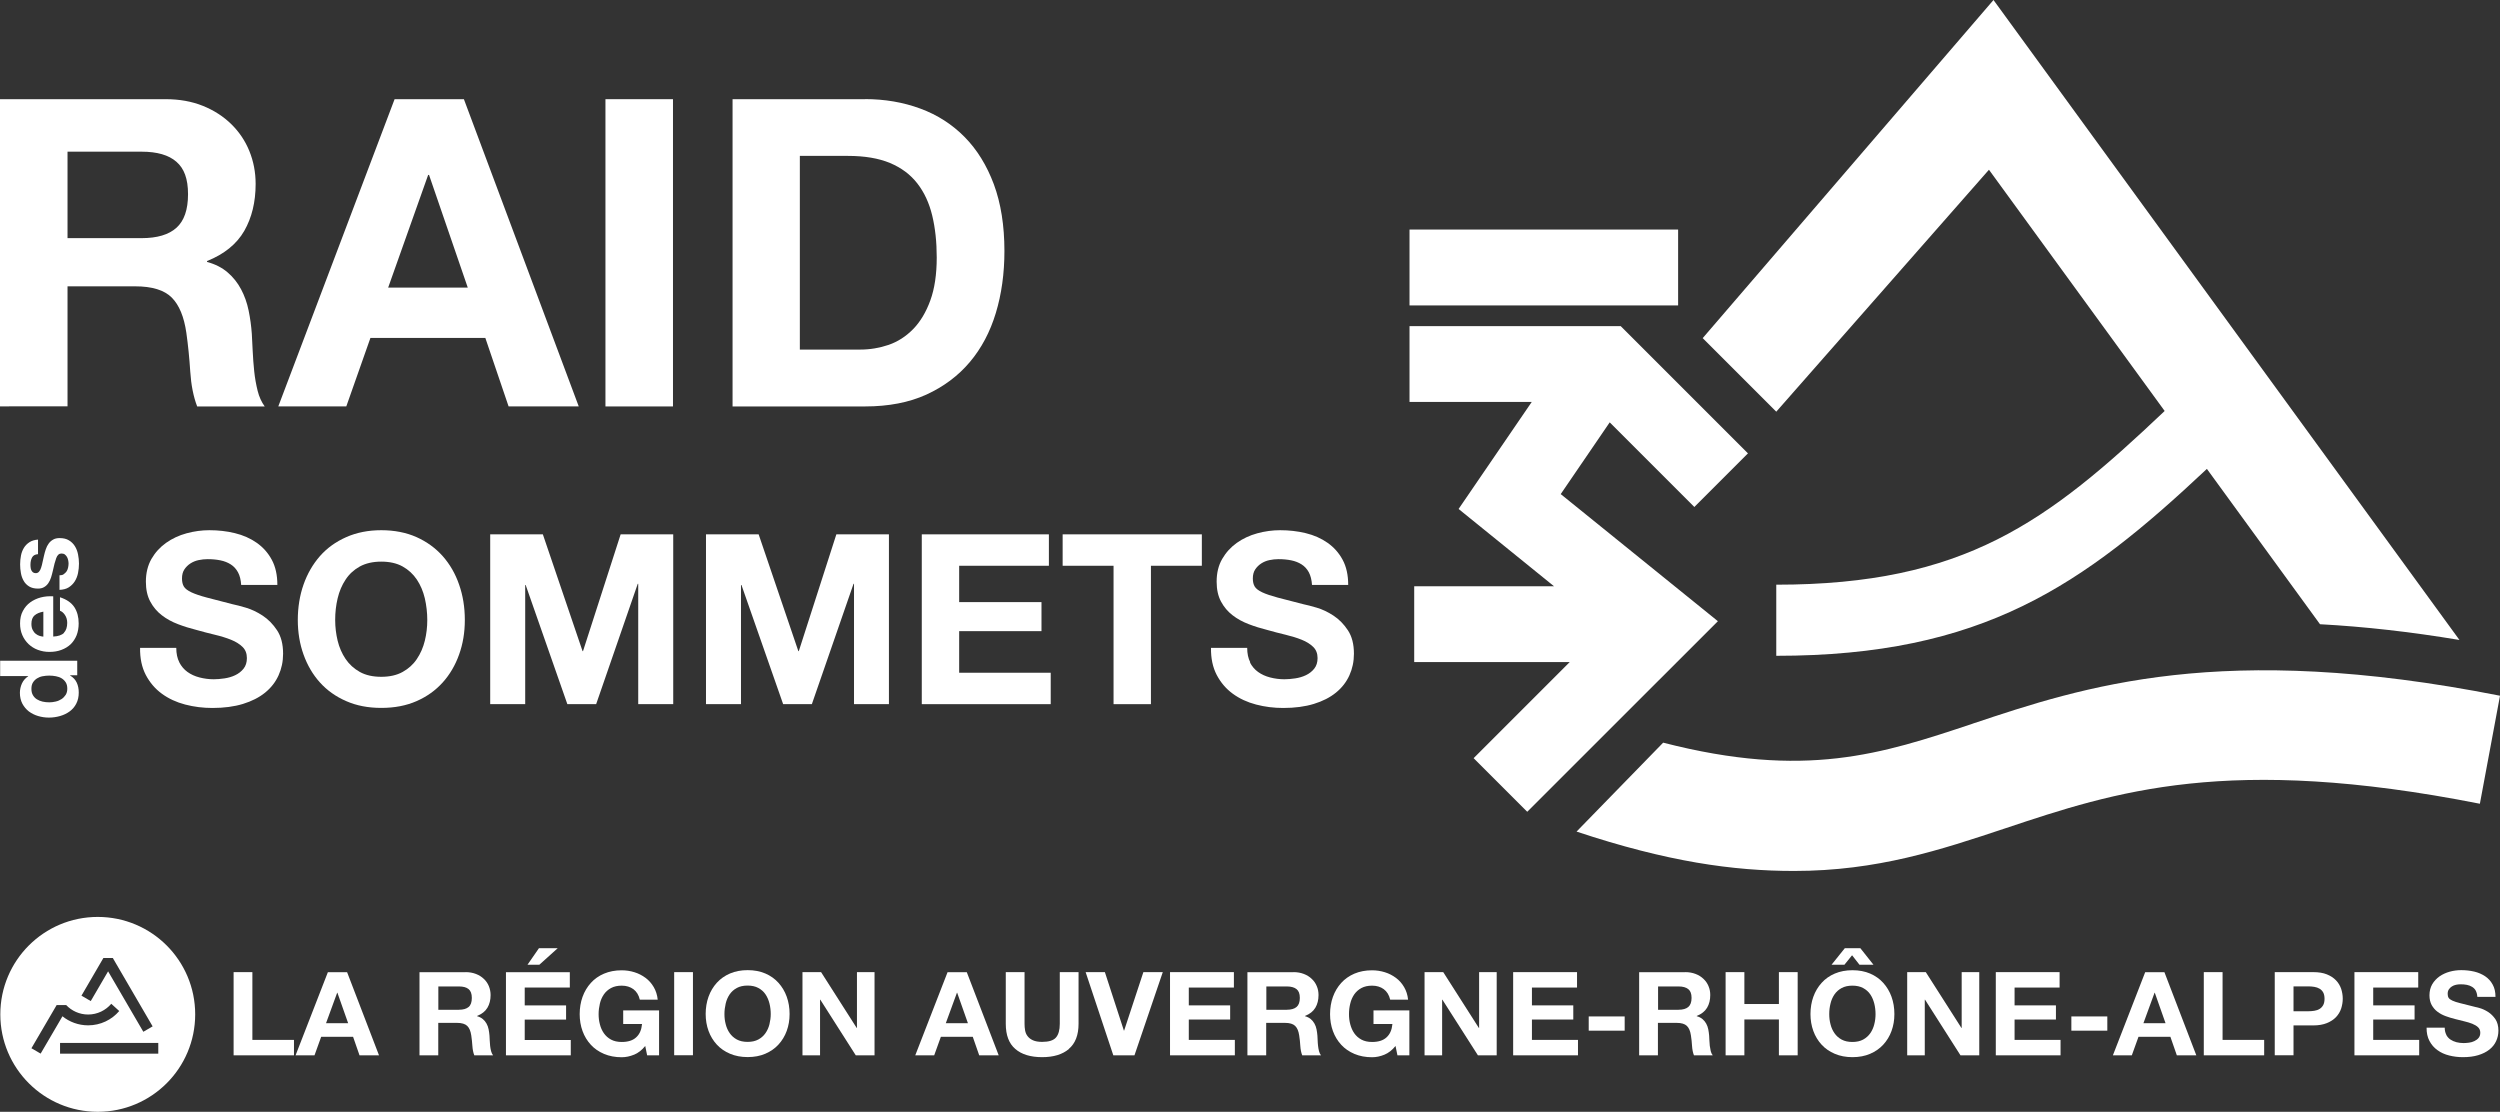 <?xml version="1.0" encoding="UTF-8"?><svg id="a" xmlns="http://www.w3.org/2000/svg" viewBox="0 0 314.31 139.78"><rect x="0" y="0" width="314.31" height="139.78" fill="#333333" stroke="none"/><path d="M17.8,29.94c1.95,0,3.41-.43,4.38-1.3,.97-.87,1.46-2.27,1.46-4.22s-.49-3.24-1.46-4.08c-.97-.85-2.43-1.27-4.38-1.27H8.49v10.87h9.31Zm3.03-17.47c1.73,0,3.29,.28,4.68,.84,1.39,.56,2.58,1.33,3.57,2.3s1.75,2.1,2.27,3.38c.52,1.28,.79,2.66,.79,4.14,0,2.27-.48,4.24-1.43,5.9-.96,1.66-2.51,2.92-4.68,3.79v.11c1.05,.29,1.91,.73,2.6,1.33,.69,.59,1.25,1.3,1.68,2.11,.43,.81,.75,1.7,.95,2.68,.2,.97,.33,1.95,.4,2.92,.04,.61,.07,1.34,.11,2.16,.04,.83,.1,1.68,.19,2.54,.09,.87,.24,1.69,.43,2.46s.5,1.43,.89,1.97h-8.49c-.47-1.22-.76-2.69-.87-4.38-.11-1.69-.27-3.32-.49-4.87-.29-2.02-.9-3.5-1.84-4.44-.94-.94-2.47-1.41-4.6-1.41H8.49v15.09H0V12.47H20.83Z" fill="#fff"/><path d="M58.81,36.16l-4.87-14.17h-.11l-5.03,14.17h10.01Zm-.49-23.7l14.44,38.63h-8.82l-2.92-8.6h-14.45l-3.03,8.6h-8.55L49.61,12.47h8.71Z" fill="#fff"/><rect x="76.12" y="12.47" width="8.49" height="38.63" fill="#fff"/><path d="M108.15,43.95c1.23,0,2.42-.2,3.57-.59,1.15-.4,2.18-1.06,3.08-1.98,.9-.92,1.62-2.12,2.16-3.6,.54-1.48,.81-3.28,.81-5.41,0-1.95-.19-3.71-.57-5.28-.38-1.57-1-2.91-1.87-4.03-.87-1.12-2.01-1.97-3.44-2.57-1.42-.59-3.18-.89-5.27-.89h-6.06v24.35h7.57Zm.6-31.49c2.49,0,4.81,.4,6.95,1.19,2.15,.79,4,1.98,5.57,3.57,1.57,1.59,2.79,3.57,3.68,5.95,.88,2.38,1.33,5.18,1.33,8.39,0,2.81-.36,5.41-1.08,7.79-.72,2.38-1.81,4.44-3.27,6.17-1.46,1.73-3.28,3.09-5.46,4.09-2.18,.99-4.75,1.49-7.71,1.49h-16.66V12.47h16.66Z" fill="#fff"/><path d="M22.54,83.27c.26,.5,.6,.9,1.03,1.21,.43,.31,.93,.54,1.51,.69,.58,.15,1.18,.23,1.79,.23,.42,0,.87-.04,1.35-.11,.48-.07,.93-.2,1.35-.4,.42-.2,.77-.47,1.05-.82,.28-.35,.42-.79,.42-1.33,0-.58-.18-1.05-.55-1.41-.37-.36-.85-.66-1.45-.9-.6-.24-1.28-.45-2.04-.63-.76-.18-1.52-.38-2.3-.6-.8-.2-1.57-.44-2.33-.73-.76-.29-1.44-.66-2.03-1.12-.6-.46-1.08-1.03-1.45-1.72-.37-.69-.55-1.52-.55-2.5,0-1.1,.24-2.05,.7-2.86,.47-.81,1.08-1.48,1.84-2.02,.76-.54,1.62-.94,2.57-1.2,.96-.26,1.91-.39,2.87-.39,1.12,0,2.19,.12,3.21,.37,1.03,.25,1.94,.65,2.74,1.21,.8,.56,1.43,1.27,1.9,2.14,.47,.87,.7,1.92,.7,3.16h-4.55c-.04-.64-.17-1.17-.4-1.59-.23-.42-.53-.75-.91-.99-.38-.24-.81-.41-1.3-.51-.49-.1-1.02-.15-1.6-.15-.38,0-.76,.04-1.14,.12-.38,.08-.72,.22-1.03,.42-.31,.2-.56,.45-.76,.75-.2,.3-.3,.68-.3,1.14,0,.42,.08,.76,.24,1.02,.16,.26,.47,.5,.94,.72,.47,.22,1.12,.44,1.95,.66,.83,.22,1.91,.5,3.24,.84,.4,.08,.95,.22,1.66,.43,.71,.21,1.41,.54,2.11,1,.7,.46,1.3,1.07,1.81,1.84,.51,.77,.76,1.75,.76,2.95,0,.98-.19,1.88-.57,2.72-.38,.84-.94,1.56-1.69,2.17-.75,.61-1.68,1.08-2.78,1.42-1.11,.34-2.39,.51-3.84,.51-1.18,0-2.32-.14-3.43-.43-1.11-.29-2.08-.74-2.93-1.36-.85-.62-1.52-1.41-2.02-2.36-.5-.96-.74-2.09-.72-3.41h4.55c0,.72,.13,1.33,.39,1.83" fill="#fff"/><path d="M42.45,80.56c.21,.85,.54,1.61,1,2.29,.46,.68,1.06,1.22,1.79,1.63,.74,.41,1.63,.61,2.69,.61s1.95-.2,2.69-.61c.74-.41,1.34-.95,1.79-1.63,.46-.68,.79-1.44,1-2.29,.21-.85,.31-1.72,.31-2.62s-.11-1.85-.31-2.72c-.21-.88-.54-1.66-1-2.35-.46-.69-1.06-1.24-1.79-1.65-.74-.41-1.63-.61-2.69-.61s-1.95,.21-2.69,.61c-.74,.41-1.34,.96-1.79,1.65-.46,.69-.79,1.47-1,2.35-.21,.88-.31,1.79-.31,2.72s.11,1.77,.31,2.62m-4.29-7.06c.48-1.37,1.17-2.56,2.06-3.58,.9-1.02,2-1.81,3.31-2.39,1.31-.58,2.78-.87,4.41-.87s3.13,.29,4.43,.87c1.29,.58,2.39,1.38,3.29,2.39,.9,1.02,1.59,2.21,2.06,3.58,.48,1.36,.72,2.85,.72,4.44s-.24,3.01-.72,4.35c-.48,1.35-1.17,2.52-2.06,3.51-.9,1-1.99,1.78-3.29,2.35-1.3,.57-2.77,.85-4.43,.85s-3.11-.28-4.41-.85c-1.31-.57-2.41-1.35-3.31-2.35-.9-1-1.58-2.17-2.06-3.51s-.72-2.8-.72-4.35,.24-3.08,.72-4.44" fill="#fff"/><polygon points="68.25 67.18 73.24 81.86 73.3 81.86 78.03 67.18 84.64 67.18 84.64 88.53 80.24 88.53 80.24 73.4 80.18 73.4 74.95 88.53 71.33 88.53 66.09 73.55 66.03 73.55 66.03 88.53 61.63 88.53 61.63 67.18 68.25 67.18" fill="#fff"/><polygon points="95.38 67.18 100.37 81.86 100.43 81.86 105.15 67.18 111.76 67.18 111.76 88.53 107.37 88.53 107.37 73.4 107.31 73.4 102.07 88.53 98.46 88.53 93.22 73.55 93.16 73.55 93.16 88.53 88.76 88.53 88.76 67.18 95.38 67.18" fill="#fff"/><polygon points="131.87 67.18 131.87 71.13 120.59 71.13 120.59 75.7 130.94 75.7 130.94 79.35 120.59 79.35 120.59 84.58 132.1 84.58 132.1 88.53 115.89 88.53 115.89 67.18 131.87 67.18" fill="#fff"/><polygon points="133.6 71.13 133.6 67.18 151.1 67.18 151.1 71.13 144.7 71.13 144.7 88.53 140 88.53 140 71.13 133.6 71.13" fill="#fff"/><path d="M157.14,83.27c.26,.5,.6,.9,1.03,1.21,.43,.31,.93,.54,1.51,.69,.58,.15,1.18,.23,1.8,.23,.42,0,.87-.04,1.35-.11,.48-.07,.93-.2,1.35-.4,.42-.2,.77-.47,1.05-.82,.28-.35,.42-.79,.42-1.33,0-.58-.18-1.05-.55-1.41-.37-.36-.85-.66-1.45-.9-.6-.24-1.28-.45-2.03-.63-.76-.18-1.53-.38-2.3-.6-.8-.2-1.58-.44-2.33-.73-.76-.29-1.44-.66-2.03-1.12-.6-.46-1.08-1.03-1.45-1.72-.37-.69-.55-1.52-.55-2.5,0-1.1,.23-2.05,.7-2.86,.47-.81,1.08-1.48,1.84-2.02,.76-.54,1.62-.94,2.57-1.2,.96-.26,1.91-.39,2.87-.39,1.12,0,2.19,.12,3.22,.37,1.03,.25,1.94,.65,2.74,1.21,.8,.56,1.43,1.27,1.9,2.14,.47,.87,.7,1.92,.7,3.16h-4.55c-.04-.64-.18-1.17-.4-1.59-.23-.42-.53-.75-.91-.99-.38-.24-.81-.41-1.3-.51-.49-.1-1.02-.15-1.6-.15-.38,0-.76,.04-1.14,.12-.38,.08-.72,.22-1.03,.42-.31,.2-.56,.45-.76,.75-.2,.3-.3,.68-.3,1.14,0,.42,.08,.76,.24,1.02,.16,.26,.47,.5,.94,.72,.47,.22,1.12,.44,1.94,.66,.83,.22,1.91,.5,3.25,.84,.4,.08,.95,.22,1.66,.43,.71,.21,1.41,.54,2.11,1s1.3,1.07,1.81,1.84c.51,.77,.76,1.75,.76,2.95,0,.98-.19,1.88-.57,2.72-.38,.84-.94,1.56-1.69,2.17-.75,.61-1.67,1.08-2.78,1.42s-2.39,.51-3.84,.51c-1.18,0-2.32-.14-3.42-.43-1.11-.29-2.08-.74-2.93-1.36-.85-.62-1.52-1.41-2.02-2.36-.5-.96-.74-2.09-.72-3.41h4.55c0,.72,.13,1.33,.39,1.83" fill="#fff"/><path d="M5.35,85.02c-.27,.05-.5,.15-.71,.28-.2,.13-.37,.3-.5,.51s-.19,.47-.19,.79,.06,.58,.19,.8c.13,.22,.29,.39,.5,.52,.21,.13,.45,.23,.71,.29,.27,.06,.55,.09,.84,.09,.27,0,.54-.03,.82-.1,.27-.06,.51-.17,.73-.31,.21-.14,.38-.32,.52-.53,.13-.21,.2-.47,.2-.77,0-.32-.06-.58-.19-.79-.13-.21-.3-.38-.51-.51-.21-.13-.46-.22-.73-.27-.27-.05-.55-.08-.84-.08s-.57,.03-.83,.08m3.47-.08c.38,.23,.65,.52,.82,.89,.17,.37,.25,.78,.25,1.24,0,.52-.1,.99-.31,1.39-.2,.4-.48,.72-.83,.98-.35,.26-.75,.45-1.2,.58-.45,.13-.92,.2-1.41,.2s-.93-.07-1.37-.2c-.44-.13-.82-.33-1.16-.58-.33-.26-.6-.58-.81-.97-.2-.39-.31-.84-.31-1.36,0-.42,.09-.81,.26-1.19,.18-.38,.44-.67,.78-.89v-.03H.02v-1.93H9.71v1.83h-.9v.03Z" fill="#fff"/><path d="M4.33,77.38c-.25,.23-.38,.58-.38,1.05,0,.31,.05,.56,.16,.77,.1,.2,.23,.37,.39,.49,.15,.12,.32,.21,.49,.26,.17,.05,.33,.08,.46,.09v-3.14c-.49,.09-.86,.25-1.11,.48m3.69,2.18c.28-.29,.42-.71,.42-1.25,0-.39-.1-.72-.29-1-.19-.28-.4-.45-.62-.52v-1.7c.84,.27,1.44,.69,1.81,1.25,.36,.56,.54,1.24,.54,2.04,0,.55-.09,1.05-.26,1.49-.18,.44-.43,.82-.75,1.13-.33,.31-.71,.54-1.17,.71-.45,.17-.95,.25-1.49,.25s-1.01-.09-1.47-.26-.84-.42-1.17-.73c-.33-.32-.59-.69-.78-1.13-.19-.44-.28-.92-.28-1.46,0-.6,.11-1.12,.35-1.56,.23-.44,.54-.81,.93-1.09,.39-.28,.83-.49,1.33-.62,.5-.13,1.02-.17,1.56-.14v5.06c.62-.03,1.08-.18,1.36-.47" fill="#fff"/><path d="M7.97,72.21c.15-.09,.27-.2,.37-.33,.1-.14,.17-.29,.21-.47,.04-.18,.07-.36,.07-.55,0-.14-.02-.28-.05-.43-.03-.15-.08-.28-.15-.41-.07-.12-.16-.22-.27-.31-.11-.08-.25-.12-.43-.12-.29,0-.51,.19-.65,.58-.14,.39-.29,.92-.43,1.61-.06,.28-.14,.55-.22,.82-.09,.27-.2,.51-.34,.71-.14,.21-.32,.38-.53,.5-.21,.13-.47,.19-.78,.19-.45,0-.82-.09-1.11-.27-.29-.18-.52-.41-.68-.7-.17-.29-.29-.62-.35-.98-.07-.36-.1-.73-.1-1.11s.04-.75,.11-1.11c.07-.36,.2-.68,.37-.96,.17-.28,.4-.51,.69-.7,.28-.18,.64-.3,1.08-.33v1.83c-.37,.03-.62,.17-.75,.42-.13,.25-.2,.55-.2,.9,0,.11,0,.23,.02,.35,.01,.13,.04,.24,.09,.35,.05,.1,.11,.19,.2,.26,.09,.07,.2,.11,.35,.11,.17,0,.31-.06,.42-.19,.11-.13,.2-.29,.26-.5,.07-.2,.13-.44,.18-.7,.05-.26,.11-.53,.18-.8,.06-.28,.14-.55,.23-.82,.09-.27,.21-.51,.36-.71,.15-.21,.33-.37,.56-.5,.22-.13,.49-.19,.82-.19,.46,0,.85,.09,1.16,.28,.31,.18,.56,.43,.75,.73s.32,.64,.4,1.03c.08,.39,.12,.78,.12,1.17s-.04,.8-.12,1.19c-.08,.39-.22,.74-.41,1.04-.19,.3-.44,.55-.75,.75s-.7,.3-1.17,.32v-1.83c.21,0,.39-.04,.54-.13" fill="#fff"/><rect x="177.21" y="28.86" width="33.77" height="9.54" fill="#fff"/><polygon points="196.22 62.12 215.98 78.1 192.01 102.06 185.27 95.32 197.35 83.24 177.8 83.24 177.8 73.71 195.38 73.71 183.38 63.99 192.58 50.53 177.21 50.53 177.21 41 203.76 41 219.76 57 213.02 63.74 202.38 53.1 196.22 62.12" fill="#fff"/><path d="M309.22,80.47L250.63,0l-36.56,42.51,9.25,9.25,26.74-30.42,22.09,30.33c-14.74,13.98-25.18,21.84-48.83,21.84v8.94c25.94,0,38.5-8.8,54.14-23.5l14.22,19.53c5.56,.3,11.37,.95,17.54,1.98" fill="#fff"/><path d="M248,90.99c-11.44,3.81-21.01,6.98-38.9,2.38l-10.89,11.18c11.39,3.79,19.67,4.95,27.34,4.95,10.49,0,18.42-2.65,26.59-5.37,13.76-4.59,27.99-9.33,59.64-3.08l2.53-13.58c-35.03-6.92-52.37-1.14-66.3,3.51" fill="#fff"/><polygon points="31.73 122.22 31.73 130.74 36.96 130.74 36.96 132.68 29.37 132.68 29.37 122.22 31.73 122.22" fill="#fff"/><path d="M43.77,128.64l-1.35-3.83h-.03l-1.4,3.83h2.78Zm-.13-6.41l4.01,10.45h-2.45l-.81-2.33h-4.01l-.84,2.33h-2.38l4.06-10.45h2.42Z" fill="#fff"/><path d="M57.7,126.95c.54,0,.95-.12,1.22-.35,.27-.23,.4-.61,.4-1.14s-.14-.88-.4-1.1c-.27-.23-.68-.34-1.22-.34h-2.59v2.94h2.59Zm.84-4.73c.48,0,.91,.08,1.3,.23s.72,.36,.99,.62c.28,.26,.49,.57,.63,.91,.14,.35,.22,.72,.22,1.12,0,.62-.13,1.15-.4,1.6-.27,.45-.7,.79-1.3,1.03v.03c.29,.08,.53,.2,.72,.36,.19,.16,.35,.35,.47,.57,.12,.22,.21,.46,.26,.72,.05,.26,.09,.53,.11,.79,.01,.17,.02,.36,.03,.59,.01,.22,.03,.45,.05,.69,.02,.23,.07,.46,.12,.67,.06,.21,.14,.39,.25,.53h-2.36c-.13-.33-.21-.73-.24-1.18-.03-.46-.08-.9-.14-1.32-.08-.55-.25-.95-.51-1.2-.26-.25-.69-.38-1.28-.38h-2.36v4.08h-2.36v-10.45h5.79Z" fill="#fff"/><path d="M66.32,121.29l1.44-2.08h2.36l-2.31,2.08h-1.49Zm5.32,.94v1.93h-5.67v2.24h5.2v1.79h-5.2v2.56h5.79v1.93h-8.15v-10.45h8.03Z" fill="#fff"/><path d="M79.71,132.6c-.51,.21-1.03,.32-1.55,.32-.82,0-1.56-.14-2.22-.42-.66-.28-1.21-.66-1.66-1.15-.45-.49-.8-1.06-1.04-1.72-.24-.66-.36-1.37-.36-2.13s.12-1.51,.36-2.17c.24-.67,.59-1.25,1.04-1.75,.45-.5,1-.89,1.66-1.17,.66-.28,1.4-.42,2.22-.42,.55,0,1.09,.08,1.6,.24,.52,.16,.98,.4,1.4,.71,.42,.31,.76,.7,1.03,1.16,.27,.46,.44,.99,.5,1.58h-2.25c-.14-.59-.41-1.02-.81-1.32-.4-.29-.89-.44-1.46-.44-.53,0-.98,.1-1.35,.3-.37,.2-.67,.47-.9,.8-.23,.34-.4,.72-.5,1.15-.1,.43-.16,.87-.16,1.33s.05,.87,.16,1.28c.1,.41,.27,.79,.5,1.12,.23,.33,.53,.6,.9,.8,.37,.2,.82,.3,1.35,.3,.78,0,1.39-.19,1.81-.58,.43-.39,.67-.94,.74-1.68h-2.37v-1.71h4.51v5.65h-1.5l-.24-1.18c-.42,.53-.89,.89-1.4,1.1" fill="#fff"/><rect x="84.76" y="122.22" width="2.36" height="10.45" fill="#fff"/><path d="M91.24,128.77c.1,.41,.27,.79,.5,1.12,.23,.33,.53,.6,.9,.8,.37,.2,.82,.3,1.35,.3s.98-.1,1.35-.3c.37-.2,.67-.47,.9-.8,.23-.33,.4-.71,.5-1.12,.1-.42,.16-.84,.16-1.28s-.05-.9-.16-1.33c-.11-.43-.27-.81-.5-1.15-.23-.34-.53-.6-.9-.8-.37-.2-.82-.3-1.35-.3s-.98,.1-1.35,.3c-.37,.2-.67,.47-.9,.8-.23,.34-.4,.72-.5,1.15-.1,.43-.16,.87-.16,1.33s.05,.87,.16,1.28m-2.16-3.46c.24-.67,.59-1.25,1.04-1.75,.45-.5,1.01-.89,1.66-1.17,.66-.28,1.4-.42,2.22-.42s1.57,.14,2.22,.42c.65,.28,1.2,.67,1.65,1.17,.45,.5,.8,1.08,1.04,1.75,.24,.67,.36,1.39,.36,2.17s-.12,1.47-.36,2.13c-.24,.66-.59,1.23-1.04,1.72-.45,.49-1,.87-1.65,1.15-.65,.28-1.39,.42-2.22,.42s-1.56-.14-2.22-.42c-.66-.28-1.21-.66-1.66-1.15-.45-.49-.8-1.06-1.04-1.72s-.36-1.37-.36-2.13,.12-1.51,.36-2.17" fill="#fff"/><polygon points="103.23 122.22 107.71 129.24 107.74 129.24 107.74 122.22 109.95 122.22 109.95 132.68 107.59 132.68 103.13 125.68 103.1 125.68 103.1 132.68 100.89 132.68 100.89 122.22 103.23 122.22" fill="#fff"/><path d="M121.69,128.64l-1.35-3.83h-.03l-1.4,3.83h2.78Zm-.14-6.41l4.01,10.45h-2.45l-.81-2.33h-4.01l-.84,2.33h-2.38l4.06-10.45h2.42Z" fill="#fff"/><path d="M134.39,131.88c-.81,.69-1.93,1.03-3.37,1.03s-2.58-.34-3.37-1.03c-.8-.68-1.2-1.74-1.2-3.16v-6.5h2.36v6.5c0,.28,.02,.56,.07,.83,.05,.27,.15,.52,.32,.73,.16,.21,.38,.38,.67,.51,.29,.13,.67,.2,1.15,.2,.84,0,1.42-.18,1.74-.55,.32-.37,.48-.94,.48-1.72v-6.5h2.36v6.5c0,1.41-.41,2.47-1.22,3.15" fill="#fff"/><polygon points="139.97 132.68 136.49 122.22 138.91 122.22 141.3 129.57 141.33 129.57 143.75 122.22 146.19 122.22 142.63 132.68 139.97 132.68" fill="#fff"/><polygon points="155.13 122.22 155.13 124.16 149.46 124.16 149.46 126.4 154.66 126.4 154.66 128.18 149.46 128.18 149.46 130.74 155.25 130.74 155.25 132.68 147.1 132.68 147.1 122.22 155.13 122.22" fill="#fff"/><path d="M161.79,126.95c.54,0,.95-.12,1.22-.35s.41-.61,.41-1.14-.14-.88-.41-1.1-.68-.34-1.22-.34h-2.58v2.94h2.58Zm.84-4.73c.48,0,.91,.08,1.3,.23,.39,.15,.72,.36,.99,.62,.28,.26,.49,.57,.63,.91,.15,.35,.22,.72,.22,1.12,0,.62-.13,1.15-.4,1.6-.27,.45-.7,.79-1.3,1.03v.03c.29,.08,.53,.2,.72,.36,.19,.16,.35,.35,.47,.57,.12,.22,.21,.46,.26,.72,.05,.26,.09,.53,.11,.79,0,.17,.02,.36,.03,.59,0,.22,.03,.45,.05,.69,.02,.23,.07,.46,.12,.67,.05,.21,.14,.39,.25,.53h-2.36c-.13-.33-.21-.73-.24-1.18-.03-.46-.07-.9-.14-1.32-.08-.55-.25-.95-.51-1.2-.26-.25-.68-.38-1.28-.38h-2.36v4.08h-2.36v-10.45h5.79Z" fill="#fff"/><path d="M174.05,132.6c-.51,.21-1.03,.32-1.55,.32-.82,0-1.56-.14-2.22-.42-.66-.28-1.21-.66-1.66-1.15-.45-.49-.8-1.06-1.04-1.72-.24-.66-.36-1.37-.36-2.13s.12-1.51,.36-2.17c.24-.67,.59-1.25,1.04-1.75,.45-.5,1.01-.89,1.66-1.17,.66-.28,1.4-.42,2.22-.42,.55,0,1.08,.08,1.6,.24,.52,.16,.98,.4,1.4,.71,.42,.31,.76,.7,1.03,1.16,.27,.46,.44,.99,.5,1.58h-2.25c-.14-.59-.41-1.02-.81-1.32-.4-.29-.89-.44-1.46-.44-.53,0-.98,.1-1.35,.3-.37,.2-.67,.47-.9,.8-.23,.34-.4,.72-.5,1.15-.11,.43-.16,.87-.16,1.33s.05,.87,.16,1.28c.11,.41,.27,.79,.5,1.12,.23,.33,.53,.6,.9,.8,.37,.2,.82,.3,1.35,.3,.78,0,1.39-.19,1.81-.58,.43-.39,.67-.94,.74-1.68h-2.38v-1.71h4.51v5.65h-1.5l-.24-1.18c-.42,.53-.89,.89-1.4,1.1" fill="#fff"/><polygon points="181.45 122.22 185.93 129.24 185.96 129.24 185.96 122.22 188.17 122.22 188.17 132.68 185.81 132.68 181.34 125.68 181.31 125.68 181.31 132.68 179.1 132.68 179.1 122.22 181.45 122.22" fill="#fff"/><polygon points="198.27 122.22 198.27 124.16 192.6 124.16 192.6 126.4 197.8 126.4 197.8 128.18 192.6 128.18 192.6 130.74 198.39 130.74 198.39 132.68 190.24 132.68 190.24 122.22 198.27 122.22" fill="#fff"/><rect x="199.74" y="127.79" width="4.52" height="1.79" fill="#fff"/><path d="M211.04,126.95c.54,0,.95-.12,1.22-.35s.41-.61,.41-1.14-.14-.88-.41-1.1-.68-.34-1.22-.34h-2.58v2.94h2.58Zm.84-4.73c.48,0,.91,.08,1.3,.23,.39,.15,.72,.36,.99,.62,.28,.26,.49,.57,.63,.91,.15,.35,.22,.72,.22,1.12,0,.62-.13,1.15-.4,1.6-.27,.45-.7,.79-1.3,1.03v.03c.29,.08,.53,.2,.72,.36,.19,.16,.35,.35,.47,.57,.12,.22,.21,.46,.26,.72,.05,.26,.09,.53,.11,.79,0,.17,.02,.36,.03,.59,.01,.22,.03,.45,.05,.69,.03,.23,.07,.46,.12,.67,.05,.21,.14,.39,.25,.53h-2.36c-.13-.33-.21-.73-.24-1.18-.03-.46-.07-.9-.14-1.32-.08-.55-.25-.95-.51-1.2-.26-.25-.69-.38-1.28-.38h-2.36v4.08h-2.36v-10.45h5.79Z" fill="#fff"/><polygon points="219.31 122.22 219.31 126.23 223.65 126.23 223.65 122.22 226.01 122.22 226.01 132.68 223.65 132.68 223.65 128.17 219.31 128.17 219.31 132.68 216.95 132.68 216.95 122.22 219.31 122.22" fill="#fff"/><path d="M233.89,119.21l1.65,2.08h-1.76l-.93-1.19-.96,1.19h-1.62l1.67-2.08h1.95Zm-3.75,9.57c.1,.41,.27,.79,.5,1.12,.23,.33,.53,.6,.9,.8s.82,.3,1.35,.3,.98-.1,1.35-.3c.37-.2,.67-.47,.9-.8,.23-.33,.4-.71,.5-1.12,.11-.42,.16-.84,.16-1.28s-.05-.9-.16-1.33c-.11-.43-.27-.81-.5-1.15-.23-.34-.53-.6-.9-.8-.37-.2-.82-.3-1.35-.3s-.98,.1-1.35,.3-.67,.47-.9,.8c-.23,.34-.4,.72-.5,1.15-.11,.43-.16,.87-.16,1.33s.05,.87,.16,1.28m-2.16-3.46c.24-.67,.59-1.25,1.04-1.75,.45-.5,1-.89,1.66-1.17,.66-.28,1.4-.42,2.22-.42s1.57,.14,2.22,.42c.65,.28,1.2,.67,1.65,1.17,.45,.5,.8,1.08,1.04,1.75,.24,.67,.36,1.39,.36,2.17s-.12,1.47-.36,2.13c-.24,.66-.59,1.23-1.04,1.72-.45,.49-1,.87-1.65,1.15-.65,.28-1.39,.42-2.22,.42s-1.56-.14-2.22-.42c-.66-.28-1.21-.66-1.66-1.15-.45-.49-.8-1.06-1.04-1.72-.24-.66-.36-1.37-.36-2.13s.12-1.51,.36-2.17" fill="#fff"/><polygon points="242.12 122.22 246.6 129.24 246.63 129.24 246.63 122.22 248.84 122.22 248.84 132.68 246.48 132.68 242.02 125.68 241.99 125.68 241.99 132.68 239.78 132.68 239.78 122.22 242.12 122.22" fill="#fff"/><polygon points="258.94 122.22 258.94 124.16 253.28 124.16 253.28 126.4 258.48 126.4 258.48 128.18 253.28 128.18 253.28 130.74 259.06 130.74 259.06 132.68 250.92 132.68 250.92 122.22 258.94 122.22" fill="#fff"/><rect x="260.42" y="127.79" width="4.52" height="1.79" fill="#fff"/><path d="M272.26,128.64l-1.35-3.83h-.03l-1.4,3.83h2.78Zm-.14-6.41l4.01,10.45h-2.45l-.81-2.33h-4.01l-.84,2.33h-2.38l4.06-10.45h2.42Z" fill="#fff"/><polygon points="279.43 122.22 279.43 130.74 284.66 130.74 284.66 132.68 277.07 132.68 277.07 122.22 279.43 122.22" fill="#fff"/><path d="M290.18,127.14c.27,0,.53-.02,.78-.06,.25-.04,.47-.11,.66-.23,.19-.11,.34-.27,.46-.48,.11-.2,.17-.47,.17-.8s-.06-.6-.17-.8c-.12-.21-.27-.36-.46-.47-.19-.11-.41-.19-.66-.23-.25-.04-.51-.06-.78-.06h-1.83v3.13h1.83Zm.65-4.92c.67,0,1.24,.09,1.71,.28,.47,.19,.85,.44,1.15,.75,.3,.31,.51,.67,.65,1.07,.13,.4,.2,.82,.2,1.24s-.07,.83-.2,1.24c-.14,.41-.35,.76-.65,1.08-.3,.31-.68,.56-1.15,.75-.47,.19-1.04,.29-1.71,.29h-2.48v3.75h-2.36v-10.45h4.84Z" fill="#fff"/><polygon points="304.03 122.22 304.03 124.16 298.37 124.16 298.37 126.4 303.57 126.4 303.57 128.18 298.37 128.18 298.37 130.74 304.15 130.74 304.15 132.68 296.01 132.68 296.01 122.22 304.03 122.22" fill="#fff"/><path d="M307.55,130.1c.13,.24,.3,.44,.52,.59,.22,.15,.47,.26,.76,.34,.29,.07,.59,.11,.9,.11,.21,0,.44-.02,.68-.05,.24-.03,.47-.1,.68-.2,.21-.1,.39-.23,.53-.4,.14-.17,.21-.39,.21-.65,0-.28-.09-.51-.28-.69-.18-.17-.43-.32-.73-.44-.3-.12-.64-.22-1.02-.31-.38-.09-.77-.18-1.16-.29-.4-.1-.79-.22-1.17-.36-.38-.14-.72-.32-1.02-.55-.3-.22-.54-.51-.73-.84-.18-.34-.28-.74-.28-1.22,0-.54,.12-1,.35-1.4,.23-.39,.54-.72,.92-.99,.38-.26,.81-.46,1.29-.59,.48-.13,.96-.19,1.44-.19,.56,0,1.1,.06,1.62,.18,.52,.12,.97,.32,1.38,.59,.4,.27,.72,.62,.95,1.05,.24,.42,.35,.94,.35,1.54h-2.28c-.02-.31-.09-.57-.2-.78-.11-.21-.27-.36-.46-.48-.19-.12-.41-.2-.65-.25-.25-.05-.51-.07-.8-.07-.19,0-.38,.02-.57,.06-.19,.04-.36,.11-.52,.21-.16,.1-.28,.22-.38,.37-.1,.15-.15,.33-.15,.56,0,.21,.04,.37,.12,.5,.08,.13,.24,.24,.47,.35,.24,.11,.56,.22,.98,.32,.42,.11,.96,.24,1.63,.41,.2,.04,.48,.11,.83,.21,.36,.1,.71,.27,1.06,.49,.35,.23,.65,.53,.91,.9,.25,.38,.38,.86,.38,1.44,0,.48-.1,.92-.29,1.33-.19,.41-.47,.76-.85,1.06-.38,.3-.84,.53-1.4,.7-.56,.17-1.2,.25-1.93,.25-.59,0-1.16-.07-1.72-.21-.56-.14-1.05-.36-1.47-.67-.43-.3-.76-.69-1.01-1.16-.25-.47-.37-1.03-.36-1.67h2.28c0,.35,.07,.65,.2,.89" fill="#fff"/><path d="M19.91,132.47H7.55v-1.35h12.35v1.35Zm-14.79,0l-1.17-.68,3.12-5.34,.05-.09h1.2c.69,.73,1.67,1.19,2.76,1.19,1.17,0,2.21-.53,2.91-1.35l1,.91c-.94,1.1-2.34,1.8-3.91,1.8-1.22,0-2.35-.43-3.23-1.14l-.48,.83h0s-2.27,3.88-2.27,3.88Zm7.89-12.03h1.17l5.01,8.6-1.17,.68-4.43-7.6-2.18,3.74-1.17-.68,2.76-4.74Zm-.72-5.16C5.52,115.28,.04,120.76,.04,127.53s5.48,12.25,12.25,12.25,12.25-5.48,12.25-12.25-5.48-12.25-12.25-12.25" fill="#fff"/></svg>